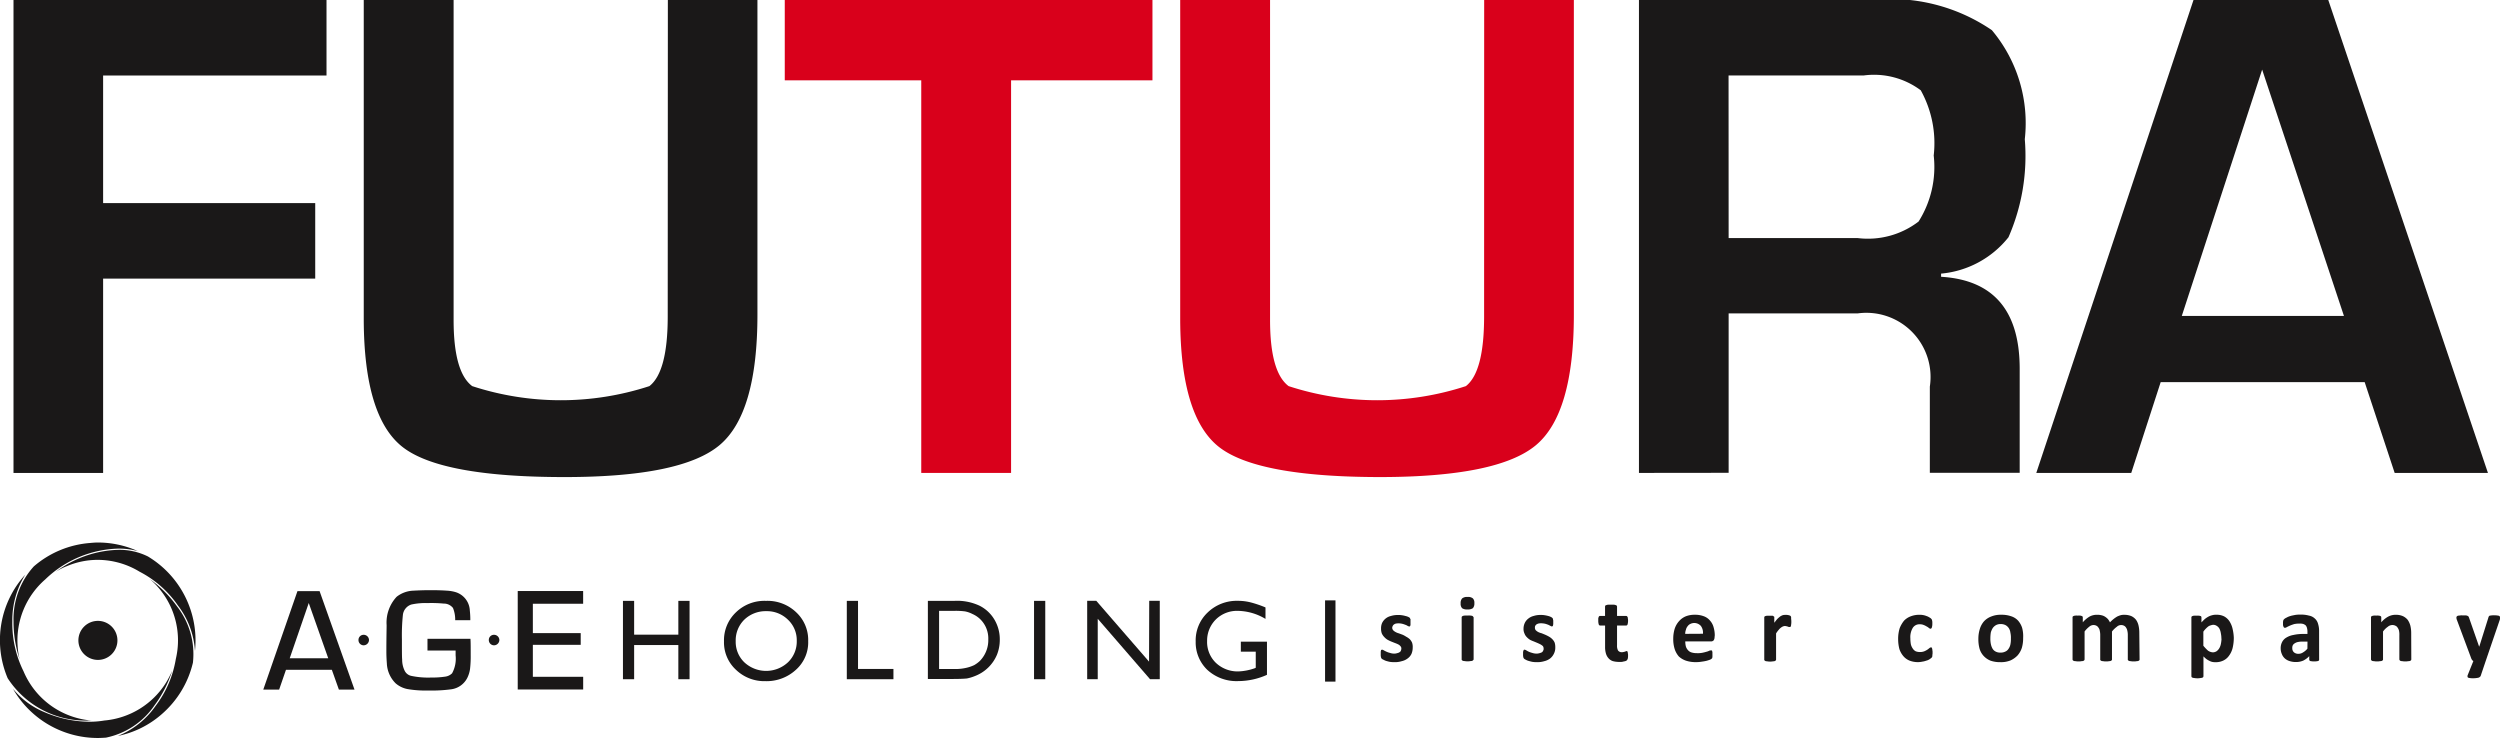 <svg id="Group_16173" data-name="Group 16173" xmlns="http://www.w3.org/2000/svg" width="71.085" height="20.987" viewBox="0 0 71.085 20.987">
  <g id="Group_16163" data-name="Group 16163" transform="translate(0.384 0)">
    <g id="Group_16162" data-name="Group 16162" transform="translate(0 0)">
      <g id="Group_16161" data-name="Group 16161">
        <path id="Path_12089" data-name="Path 12089" d="M40.437,279.194v3.628h6.031v2.147H40.437v5.526H37.889V277.047h8.9v2.147Z" transform="translate(-37.889 -277.047)" fill="#1a1818"/>
        <path id="Path_12090" data-name="Path 12090" d="M121.512,277.047h2.547v8.944q0,2.809-1.076,3.712c-.722.606-2.188.909-4.408.909q-3.52,0-4.61-.858t-1.1-3.612v-9.095h2.555v9.095c0,.991.174,1.618.529,1.884a8.106,8.106,0,0,0,5.038,0q.521-.406.521-1.981Z" transform="translate(-102.906 -277.047)" fill="#1a1818"/>
        <path id="Path_12091" data-name="Path 12091" d="M209.38,279.331v11.163h-2.554V279.331h-3.881v-2.284H213.4v2.284Z" transform="translate(-181.015 -277.047)" fill="#d9001b"/>
        <path id="Path_12092" data-name="Path 12092" d="M296.225,277.047h2.55v8.944q0,2.809-1.076,3.712t-4.408.909q-3.52,0-4.609-.858t-1.1-3.612v-9.095h2.555v9.095c0,.991.174,1.618.528,1.884a8.112,8.112,0,0,0,5.04,0c.347-.271.518-.93.518-1.981Z" transform="translate(-254.408 -277.047)" fill="#d9001b"/>
        <path id="Path_12093" data-name="Path 12093" d="M385.735,290.494V277.047h6.627a5.091,5.091,0,0,1,3.408.858,4.109,4.109,0,0,1,.936,3.1,5.767,5.767,0,0,1-.464,2.788,2.765,2.765,0,0,1-1.916,1.034v.09q2.232.135,2.235,2.61v2.964h-2.555v-2.451a1.825,1.825,0,0,0-2.049-2.082h-3.672v4.533Zm2.55-6.678h3.665a2.369,2.369,0,0,0,1.736-.47,2.9,2.9,0,0,0,.43-1.877,3.1,3.1,0,0,0-.368-1.854,2.218,2.218,0,0,0-1.624-.422h-3.841Z" transform="translate(-339.517 -277.047)" fill="#1a1818"/>
        <path id="Path_12094" data-name="Path 12094" d="M480.108,287.912h-5.8l-.837,2.582h-2.7l4.47-13.447h3.832l4.54,13.447h-2.652Zm-.589-1.881-2.326-7.005-2.285,7.005Z" transform="translate(-413.255 -277.047)" fill="#1a1818"/>
      </g>
    </g>
  </g>
  <g id="Group_16172" data-name="Group 16172" transform="translate(0 15.426)">
    <g id="Group_16166" data-name="Group 16166" transform="translate(37.677 1.645)">
      <g id="Group_16165" data-name="Group 16165">
        <g id="Group_16164" data-name="Group 16164">
          <rect id="Rectangle_692" data-name="Rectangle 692" width="0.296" height="2.31" fill="#191717"/>
        </g>
      </g>
    </g>
    <g id="Group_16168" data-name="Group 16168">
      <g id="Group_16167" data-name="Group 16167">
        <path id="Path_12095" data-name="Path 12095" d="M52.3,411.025a.555.555,0,1,0-.555-.555A.557.557,0,0,0,52.3,411.025Z" transform="translate(-49.516 -407.687)" fill="#1a1818"/>
        <path id="Path_12096" data-name="Path 12096" d="M38.069,396.47a2.072,2.072,0,0,1-.056-.356,2.3,2.3,0,0,1,.785-1.921,3.106,3.106,0,0,1,2.075-.875,2.062,2.062,0,0,1,.555.07,2.773,2.773,0,0,0-1.138-.243c-.076,0-.153.007-.229.014a2.77,2.77,0,0,0-1.59.666,2.223,2.223,0,0,0-.576,1.563A3.373,3.373,0,0,0,38.069,396.47Z" transform="translate(-37.51 -393.145)" fill="#1a1818"/>
        <path id="Path_12097" data-name="Path 12097" d="M37.55,404.186h.056a2.168,2.168,0,0,1-.354-.056,2.3,2.3,0,0,1-1.583-1.344,3.074,3.074,0,0,1-.319-1.42,2.447,2.447,0,0,1,.368-1.326,2.768,2.768,0,0,0-.5,2.943A2.644,2.644,0,0,0,37.55,404.186Z" transform="translate(-35 -399.125)" fill="#1a1818"/>
        <path id="Path_12098" data-name="Path 12098" d="M41.771,421.553a3.372,3.372,0,0,0,.5-.98,2.976,2.976,0,0,1-.167.326,2.306,2.306,0,0,1-1.763,1.091,2.459,2.459,0,0,1-.416.035,3.28,3.28,0,0,1-1.3-.278,2.262,2.262,0,0,1-.883-.66,2.781,2.781,0,0,0,2.411,1.4c.081,0,.157-.005.234-.01A2.209,2.209,0,0,0,41.771,421.553Z" transform="translate(-37.374 -416.929)" fill="#1a1818"/>
        <path id="Path_12099" data-name="Path 12099" d="M61.106,400.929a2.016,2.016,0,0,1,.26.257,2.294,2.294,0,0,1,.489,2.017,3.014,3.014,0,0,1-.575,1.337,2.389,2.389,0,0,1-1.077.856,2.713,2.713,0,0,0,1.243-.613,2.78,2.78,0,0,0,.895-1.473,2.214,2.214,0,0,0-.453-1.6A3.353,3.353,0,0,0,61.106,400.929Z" transform="translate(-56.855 -399.895)" fill="#1a1818"/>
        <path id="Path_12100" data-name="Path 12100" d="M49.564,394.906a1.817,1.817,0,0,0-.854-.194,3.1,3.1,0,0,0-1.777.625,1.648,1.648,0,0,1,.313-.16,2.252,2.252,0,0,1,.881-.18,2.3,2.3,0,0,1,1.188.336,3,3,0,0,1,1.09.96,2.363,2.363,0,0,1,.486,1.294,2.788,2.788,0,0,0-1.326-2.679Z" transform="translate(-45.347 -394.504)" fill="#1a1818"/>
      </g>
    </g>
    <g id="Group_16169" data-name="Group 16169" transform="translate(17.714 1.659)">
      <path id="Path_12101" data-name="Path 12101" d="M191.131,405.631a1.161,1.161,0,0,0-.854.326,1.094,1.094,0,0,0-.34.826,1.057,1.057,0,0,0,.338.805,1.162,1.162,0,0,0,.838.326,1.23,1.23,0,0,0,.872-.326,1.042,1.042,0,0,0,.346-.812,1.075,1.075,0,0,0-.34-.819A1.179,1.179,0,0,0,191.131,405.631Zm.625,1.747a.91.91,0,0,1-1.241,0,.807.807,0,0,1-.245-.6.826.826,0,0,1,.243-.611.875.875,0,0,1,.632-.243.849.849,0,0,1,.611.243.8.8,0,0,1,.25.6A.818.818,0,0,1,191.756,407.378Z" transform="translate(-187.065 -405.631)" fill="#1a1818"/>
      <path id="Path_12102" data-name="Path 12102" d="M235.035,405.77a1.5,1.5,0,0,0-.722-.139h-.75v2.221h.708c.194,0,.332-.007.4-.014a1.2,1.2,0,0,0,.229-.069,1.108,1.108,0,0,0,.625-.6,1.13,1.13,0,0,0,.083-.43,1.1,1.1,0,0,0-.153-.576A1.027,1.027,0,0,0,235.035,405.77Zm.014,1.562a.879.879,0,0,1-.167.125,1.061,1.061,0,0,1-.218.076,1.374,1.374,0,0,1-.372.035h-.41v-1.652h.4a2.068,2.068,0,0,1,.335.014.783.783,0,0,1,.215.075.75.75,0,0,1,.208.136.765.765,0,0,1,.241.587A.843.843,0,0,1,235.048,407.332Z" transform="translate(-224.894 -405.631)" fill="#1a1818"/>
      <path id="Path_12103" data-name="Path 12103" d="M169.894,406.592h-1.257v-.961h-.318v2.228h.318v-.972h1.257v.972h.319v-2.228h-.319Z" transform="translate(-168.32 -405.631)" fill="#1a1818"/>
      <path id="Path_12104" data-name="Path 12104" d="M216.536,405.631h-.319v2.228h1.326v-.292h-1.007Z" transform="translate(-209.853 -405.631)" fill="#1a1818"/>
      <rect id="Rectangle_693" data-name="Rectangle 693" width="0.319" height="2.228" transform="translate(11.688)" fill="#1a1818"/>
      <path id="Path_12105" data-name="Path 12105" d="M269.39,407.359l-1.5-1.729h-.259v2.228h.3v-1.718l1.487,1.718h.277v-2.228h-.3Z" transform="translate(-254.432 -405.631)" fill="#1a1818"/>
      <path id="Path_12106" data-name="Path 12106" d="M292.16,407.075h.424v.458l-.029.014a1.577,1.577,0,0,1-.458.09.9.9,0,0,1-.646-.243.825.825,0,0,1-.25-.624.846.846,0,0,1,.25-.612.858.858,0,0,1,.618-.243,1.569,1.569,0,0,1,.792.229v-.326a3.071,3.071,0,0,0-.43-.146,1.465,1.465,0,0,0-.354-.042,1.186,1.186,0,0,0-.861.332,1.093,1.093,0,0,0-.34.827,1.081,1.081,0,0,0,.327.8,1.223,1.223,0,0,0,.888.323,2,2,0,0,0,.812-.178v-.943h-.743Z" transform="translate(-274.592 -405.631)" fill="#1a1818"/>
    </g>
    <g id="Group_16170" data-name="Group 16170" transform="translate(7.486 1.354)">
      <path id="Path_12107" data-name="Path 12107" d="M92.315,403.541l-.972,2.8h.451l.194-.562h1.305l.2.562h.444l-.993-2.8Zm-.22,1.909.541-1.571.554,1.571Z" transform="translate(-91.343 -403.513)" fill="#1a1818"/>
      <path id="Path_12108" data-name="Path 12108" d="M120.1,405.574a3.037,3.037,0,0,0,.019-.4c0-.215,0-.368-.007-.458h-1.222v.333h.8v.14a.869.869,0,0,1-.1.507.336.336,0,0,1-.194.095,2.441,2.441,0,0,1-.4.026,2.327,2.327,0,0,1-.576-.049.272.272,0,0,1-.181-.149.716.716,0,0,1-.069-.319c-.007-.055-.007-.243-.007-.566a5.6,5.6,0,0,1,.028-.7.352.352,0,0,1,.236-.292,1.875,1.875,0,0,1,.466-.042,3.787,3.787,0,0,1,.457.014.33.33,0,0,1,.265.125.878.878,0,0,1,.063.347h.43a2.388,2.388,0,0,0-.014-.274.573.573,0,0,0-.4-.522,1.066,1.066,0,0,0-.25-.043c-.093-.007-.249-.014-.458-.014s-.375.007-.5.014a.817.817,0,0,0-.473.174,1.075,1.075,0,0,0-.285.805c0,.111-.007.361-.007.744,0,.138.007.256.014.351a.845.845,0,0,0,.25.561.724.724,0,0,0,.332.162,2.98,2.98,0,0,0,.585.042,4.215,4.215,0,0,0,.666-.035.6.6,0,0,0,.465-.347A.829.829,0,0,0,120.1,405.574Z" transform="translate(-114.221 -403.332)" fill="#1a1818"/>
      <path id="Path_12109" data-name="Path 12109" d="M146.22,405.977v-.909h1.361v-.333H146.22V403.9h1.43v-.362h-1.86v2.8h1.861v-.361Z" transform="translate(-138.555 -403.513)" fill="#1a1818"/>
      <path id="Path_12110" data-name="Path 12110" d="M112.017,413.04a.151.151,0,0,0-.153-.147.145.145,0,0,0-.146.147.148.148,0,0,0,.146.152A.154.154,0,0,0,112.017,413.04Z" transform="translate(-109.011 -411.623)" fill="#1a1818"/>
      <path id="Path_12111" data-name="Path 12111" d="M139.917,413.04a.151.151,0,0,0-.153-.147.145.145,0,0,0-.147.147.149.149,0,0,0,.147.152A.154.154,0,0,0,139.917,413.04Z" transform="translate(-133.204 -411.623)" fill="#1a1818"/>
    </g>
    <g id="Group_16171" data-name="Group 16171" transform="translate(39.26 1.548)">
      <path id="Path_12112" data-name="Path 12112" d="M331.388,409.539a.464.464,0,0,1-.035.181.341.341,0,0,1-.111.132.432.432,0,0,1-.167.076.641.641,0,0,1-.2.028.921.921,0,0,1-.132-.008c-.042-.007-.076-.019-.111-.027a.455.455,0,0,1-.076-.035.173.173,0,0,1-.049-.028.1.1,0,0,1-.021-.042.327.327,0,0,1-.007-.09v-.062c0-.015.007-.028.007-.041s.007-.015.014-.015a.025.025,0,0,1,.021-.007.129.129,0,0,1,.042.017.767.767,0,0,0,.076.039.544.544,0,0,0,.1.035.383.383,0,0,0,.132.021.251.251,0,0,0,.076-.014.15.15,0,0,0,.062-.024.076.076,0,0,0,.042-.045.158.158,0,0,0,.014-.062.089.089,0,0,0-.028-.069.185.185,0,0,0-.062-.049c-.028-.014-.062-.028-.1-.042l-.106-.042a1.119,1.119,0,0,1-.1-.049.43.43,0,0,1-.09-.076.354.354,0,0,1-.069-.1.4.4,0,0,1-.022-.142.379.379,0,0,1,.029-.156.37.37,0,0,1,.251-.2.651.651,0,0,1,.207-.028.546.546,0,0,1,.106.007.655.655,0,0,1,.1.021.384.384,0,0,1,.076.024.323.323,0,0,1,.042.024c.007.007.014.014.014.021s.007.014.012.021a.236.236,0,0,1,0,.035c0,.014,0,.035,0,.056s0,.042,0,.056a.068.068,0,0,1-.007.039.016.016,0,0,1-.013.016c0,.006-.008.007-.015.007a.25.25,0,0,1-.042-.014.254.254,0,0,0-.062-.032c-.026-.01-.056-.021-.09-.03a.5.5,0,0,0-.111-.014.462.462,0,0,0-.081.008.21.21,0,0,0-.052.026.125.125,0,0,0-.033.042.139.139,0,0,0-.014.05.116.116,0,0,0,.028.071.283.283,0,0,0,.069.051.374.374,0,0,0,.09.036l.111.041c.035.016.069.035.1.056a.453.453,0,0,1,.1.069.329.329,0,0,1,.067.1A.368.368,0,0,1,331.388,409.539Z" transform="translate(-330.479 -408.102)" fill="#1a1818"/>
      <path id="Path_12113" data-name="Path 12113" d="M348,404.969a.2.2,0,0,1-.042.145.252.252,0,0,1-.153.036.246.246,0,0,1-.153-.035.184.184,0,0,1-.042-.139.192.192,0,0,1,.042-.139.218.218,0,0,1,.154-.042.207.207,0,0,1,.153.042A.174.174,0,0,1,348,404.969Zm-.021,1.6a.034.034,0,0,1-.014.022c0,.006-.014.013-.026.02a.159.159,0,0,1-.05.007.318.318,0,0,1-.083.007.326.326,0,0,1-.082-.007.177.177,0,0,1-.05-.007.115.115,0,0,1-.028-.02.026.026,0,0,1-.007-.022v-1.194a.026.026,0,0,1,.007-.021.1.1,0,0,1,.028-.021.343.343,0,0,1,.05-.009.46.46,0,0,1,.082,0,.451.451,0,0,1,.083,0,.271.271,0,0,1,.05.009c.012.007.026.014.026.021s.014.014.014.021Z" transform="translate(-345.338 -404.795)" fill="#1a1818"/>
      <path id="Path_12114" data-name="Path 12114" d="M361.854,409.539a.366.366,0,0,1-.042.181.372.372,0,0,1-.106.132.438.438,0,0,1-.165.076.658.658,0,0,1-.208.028.849.849,0,0,1-.126-.008c-.041-.007-.08-.019-.11-.027a.351.351,0,0,1-.083-.035.192.192,0,0,1-.046-.028.1.1,0,0,1-.023-.042.363.363,0,0,1-.007-.09c0-.028,0-.049,0-.062a.411.411,0,0,1,.013-.041.016.016,0,0,1,.01-.015c0-.007.01-.007.017-.007a.129.129,0,0,1,.049.017.583.583,0,0,0,.069.039.628.628,0,0,0,.1.035.4.4,0,0,0,.132.021.345.345,0,0,0,.083-.014.309.309,0,0,0,.062-.024.093.093,0,0,0,.035-.045.091.091,0,0,0,.014-.062.117.117,0,0,0-.021-.069.348.348,0,0,0-.069-.049c-.028-.014-.056-.028-.09-.042l-.1-.042a.717.717,0,0,1-.111-.049.475.475,0,0,1-.09-.076.275.275,0,0,1-.063-.1.3.3,0,0,1-.027-.142.383.383,0,0,1,.035-.156.34.34,0,0,1,.1-.125.385.385,0,0,1,.153-.076.61.61,0,0,1,.2-.028.568.568,0,0,1,.111.007.81.81,0,0,1,.1.021.317.317,0,0,1,.069.024.186.186,0,0,1,.042.024.233.233,0,0,1,.021.021c0,.007.007.014.007.021a.1.1,0,0,0,.007.035v.111a.159.159,0,0,0-.007.039c-.007.009-.007.016-.014.016a.029.029,0,0,1-.021.007.118.118,0,0,1-.035-.014l-.062-.032c-.028-.01-.056-.021-.09-.03a.6.6,0,0,0-.118-.014.4.4,0,0,0-.076.008.238.238,0,0,0-.056.026.188.188,0,0,0-.035.042.129.129,0,0,0-.007.05.107.107,0,0,0,.023.071.328.328,0,0,0,.068.051.431.431,0,0,0,.1.036l.1.041c.035.016.075.035.111.056a.414.414,0,0,1,.09.069.321.321,0,0,1,.069.1A.428.428,0,0,1,361.854,409.539Z" transform="translate(-356.891 -408.102)" fill="#1a1818"/>
      <path id="Path_12115" data-name="Path 12115" d="M377.877,407.848a.386.386,0,0,1-.007.09.16.16,0,0,1-.021.044.081.081,0,0,1-.035.025.209.209,0,0,1-.056.014.292.292,0,0,1-.069.014c-.022,0-.049,0-.076,0a.65.65,0,0,1-.173-.024.28.28,0,0,1-.118-.08.345.345,0,0,1-.074-.135.639.639,0,0,1-.024-.187V407h-.141a.041.041,0,0,1-.039-.032.339.339,0,0,1-.014-.1c0-.028,0-.049,0-.07a.421.421,0,0,1,.012-.042.152.152,0,0,1,.014-.021.048.048,0,0,1,.028-.007h.139v-.264a.063.063,0,0,1,.007-.028.039.039,0,0,1,.028-.015.13.13,0,0,1,.056-.013l.076,0,.083,0a.144.144,0,0,1,.056.013.042.042,0,0,1,.026.015.073.073,0,0,1,.009.028v.264h.257a.05.05,0,0,1,.026.007.179.179,0,0,0,.016.021.1.1,0,0,1,.008.042.248.248,0,0,1,.006.07.338.338,0,0,1-.014.1.041.041,0,0,1-.042.032h-.257v.561a.294.294,0,0,0,.028.149.13.13,0,0,0,.111.049.2.2,0,0,0,.049-.007.112.112,0,0,0,.036-.01c.013,0,.02-.01.03-.01l.02-.007a.055.055,0,0,1,.018.007.029.029,0,0,1,.007.02.062.062,0,0,1,.008.036A.19.19,0,0,1,377.877,407.848Z" transform="translate(-370.845 -406.188)" fill="#1a1818"/>
      <path id="Path_12116" data-name="Path 12116" d="M394.2,409.248a.155.155,0,0,1-.028.09.1.1,0,0,1-.076.028h-.729a.6.6,0,0,0,.016.139.264.264,0,0,0,.06.108.212.212,0,0,0,.1.066.493.493,0,0,0,.151.021.684.684,0,0,0,.154-.01,1.157,1.157,0,0,0,.117-.029.322.322,0,0,0,.083-.03.148.148,0,0,1,.049-.009l.021,0c.007.007.014.01.014.021s.007.016.007.033,0,.029,0,.056a.4.4,0,0,1,0,.05v.035a.057.057,0,0,0-.007.025.049.049,0,0,0-.015.016.206.206,0,0,1-.048.028,1.018,1.018,0,0,1-.1.032,1.371,1.371,0,0,1-.136.024.921.921,0,0,1-.166.013.867.867,0,0,1-.282-.042.578.578,0,0,1-.2-.118.607.607,0,0,1-.118-.208.924.924,0,0,1-.042-.292.971.971,0,0,1,.042-.292.6.6,0,0,1,.125-.215.514.514,0,0,1,.191-.136.676.676,0,0,1,.253-.044.689.689,0,0,1,.257.042.411.411,0,0,1,.178.125.457.457,0,0,1,.1.184.834.834,0,0,1,.035.232Zm-.33-.1a.328.328,0,0,0-.059-.222.252.252,0,0,0-.3-.057.19.19,0,0,0-.076.064.233.233,0,0,0-.049.1.326.326,0,0,0-.021.118Z" transform="translate(-384.708 -408.102)" fill="#1a1818"/>
      <path id="Path_12117" data-name="Path 12117" d="M413.326,408.8c0,.028,0,.056-.005.076a.171.171,0,0,1-.007.049c0,.014-.007.021-.014.026a.089.089,0,0,1-.021.005c-.007,0-.015,0-.028,0a.138.138,0,0,0-.028-.013c-.014,0-.022-.007-.035-.008a.185.185,0,0,0-.049-.007.2.2,0,0,0-.056.014.3.3,0,0,0-.056.035.328.328,0,0,0-.062.062.7.7,0,0,0-.073.1v.744a.029.029,0,0,1-.01.022c0,.006-.014.013-.026.02a.173.173,0,0,1-.05.007.321.321,0,0,1-.083.007.331.331,0,0,1-.083-.007.177.177,0,0,1-.049-.007.116.116,0,0,1-.028-.02.026.026,0,0,1-.007-.022v-1.194c0-.013,0-.021.007-.028s.014-.01.021-.014a.209.209,0,0,1,.049-.011.533.533,0,0,1,.07,0,.581.581,0,0,1,.069,0c.021,0,.035,0,.042.011s.021.007.022.014a.042.042,0,0,1,.005.028v.146c.035-.042.062-.083.09-.111s.056-.049.081-.07a.423.423,0,0,1,.072-.035.3.3,0,0,1,.076-.007h.04a.229.229,0,0,1,.043.007.112.112,0,0,1,.035.01.1.1,0,0,1,.021.01c.007.007.014.014.014.016a.26.26,0,0,0,.007.025v.042A.62.62,0,0,1,413.326,408.8Z" transform="translate(-401.651 -408.102)" fill="#1a1818"/>
      <path id="Path_12118" data-name="Path 12118" d="M442.173,409.691a.176.176,0,0,1-.005.056.369.369,0,0,0,0,.042.074.074,0,0,0-.01.024.1.1,0,0,1-.022.024.438.438,0,0,1-.053.039.284.284,0,0,1-.089.037.523.523,0,0,1-.111.028.617.617,0,0,1-.118.014.656.656,0,0,1-.243-.042.456.456,0,0,1-.181-.131.6.6,0,0,1-.111-.2,1.123,1.123,0,0,1-.035-.278,1.022,1.022,0,0,1,.043-.312.8.8,0,0,1,.125-.216.512.512,0,0,1,.194-.125.665.665,0,0,1,.243-.042.52.52,0,0,1,.1.007.5.5,0,0,1,.1.028.345.345,0,0,1,.076.035.388.388,0,0,1,.053.035l.022.028a.108.108,0,0,1,.009.024.136.136,0,0,0,.007.038v.055a.357.357,0,0,1-.014.111c-.007.021-.021.035-.035.035a.082.082,0,0,1-.049-.021.251.251,0,0,0-.062-.042.524.524,0,0,0-.083-.042.27.27,0,0,0-.112-.021.222.222,0,0,0-.2.1.511.511,0,0,0-.07.3,1.037,1.037,0,0,0,.014.167.354.354,0,0,0,.056.125.221.221,0,0,0,.083.076.325.325,0,0,0,.119.021.335.335,0,0,0,.124-.021.624.624,0,0,0,.083-.043.674.674,0,0,0,.063-.048.09.09,0,0,1,.045-.021c.009,0,.016,0,.018.007a.036.036,0,0,1,.012.024.094.094,0,0,1,.008.045A.263.263,0,0,1,442.173,409.691Z" transform="translate(-426.483 -408.102)" fill="#1a1818"/>
      <path id="Path_12119" data-name="Path 12119" d="M459.615,409.268a.978.978,0,0,1-.036.278.611.611,0,0,1-.125.221.645.645,0,0,1-.2.14.718.718,0,0,1-.287.049.823.823,0,0,1-.278-.042.539.539,0,0,1-.194-.132.513.513,0,0,1-.119-.208,1.018,1.018,0,0,1-.034-.279.922.922,0,0,1,.042-.284.576.576,0,0,1,.117-.215.538.538,0,0,1,.208-.139.718.718,0,0,1,.285-.049.813.813,0,0,1,.278.042.454.454,0,0,1,.2.126.577.577,0,0,1,.115.207A.913.913,0,0,1,459.615,409.268Zm-.348.014a.6.6,0,0,0-.014-.161.312.312,0,0,0-.045-.131.263.263,0,0,0-.088-.084.3.3,0,0,0-.143-.034.281.281,0,0,0-.129.028.29.29,0,0,0-.095.083.491.491,0,0,0-.056.125,1.048,1.048,0,0,0-.014.17.74.74,0,0,0,.014.163.439.439,0,0,0,.048.131.215.215,0,0,0,.091.084.274.274,0,0,0,.139.028.278.278,0,0,0,.131-.028.2.2,0,0,0,.091-.076.333.333,0,0,0,.056-.128A.747.747,0,0,0,459.267,409.282Z" transform="translate(-441.349 -408.102)" fill="#1a1818"/>
      <path id="Path_12120" data-name="Path 12120" d="M480.453,409.879a.029.029,0,0,1-.007.022.117.117,0,0,1-.028.02.178.178,0,0,1-.05.007.315.315,0,0,1-.083.007.33.33,0,0,1-.083-.007.159.159,0,0,1-.048-.007.072.072,0,0,1-.028-.02.024.024,0,0,1-.008-.022v-.708a.493.493,0,0,0-.014-.111.218.218,0,0,0-.034-.083.141.141,0,0,0-.057-.056.179.179,0,0,0-.206.028.706.706,0,0,0-.139.135v.795a.026.026,0,0,1-.007.022.1.1,0,0,1-.028.02.181.181,0,0,1-.049.007.329.329,0,0,1-.083.007.334.334,0,0,1-.082-.007.186.186,0,0,1-.051-.007.139.139,0,0,1-.028-.02.028.028,0,0,1-.006-.022v-.708a.534.534,0,0,0-.014-.111.174.174,0,0,0-.035-.083.144.144,0,0,0-.057-.056.18.18,0,0,0-.083-.021.19.19,0,0,0-.125.049.677.677,0,0,0-.131.135v.795c0,.007-.007.016-.008.022a.175.175,0,0,1-.028.02.227.227,0,0,1-.055.007.323.323,0,0,1-.083.007.287.287,0,0,1-.076-.007.211.211,0,0,1-.056-.007.1.1,0,0,1-.028-.02.034.034,0,0,1-.008-.022v-1.194a.034.034,0,0,1,.008-.028.059.059,0,0,1,.024-.014.135.135,0,0,1,.045-.011.575.575,0,0,1,.069,0,.56.56,0,0,1,.069,0,.119.119,0,0,1,.043.011.063.063,0,0,1,.027.014c0,.007.006.015.006.028v.138a.786.786,0,0,1,.194-.164.427.427,0,0,1,.208-.05.46.46,0,0,1,.133.014.291.291,0,0,1,.1.042.417.417,0,0,1,.082.069.545.545,0,0,1,.056.09.927.927,0,0,1,.206-.166.744.744,0,0,1,.1-.038.358.358,0,0,1,.105-.01.49.49,0,0,1,.2.038.372.372,0,0,1,.133.108.465.465,0,0,1,.069.163.892.892,0,0,1,.021.2Z" transform="translate(-458.876 -408.102)" fill="#1a1818"/>
      <path id="Path_12121" data-name="Path 12121" d="M505.149,409.262a1.264,1.264,0,0,1-.034.292.607.607,0,0,1-.1.215.411.411,0,0,1-.16.139.484.484,0,0,1-.226.049.447.447,0,0,1-.093-.008.327.327,0,0,1-.087-.034.563.563,0,0,1-.08-.048.838.838,0,0,1-.083-.076v.563a.062.062,0,0,1-.008.027.051.051,0,0,1-.028.017.218.218,0,0,1-.055.01.407.407,0,0,1-.081.007.387.387,0,0,1-.079-.007.219.219,0,0,1-.056-.01.051.051,0,0,1-.028-.017.064.064,0,0,1-.008-.027v-1.667a.042.042,0,0,1,.008-.028.061.061,0,0,1,.023-.014.151.151,0,0,1,.046-.011.555.555,0,0,1,.07,0,.544.544,0,0,1,.068,0,.237.237,0,0,1,.043.011c.012,0,.02.007.021.014s.007.015.007.028v.139a1.341,1.341,0,0,1,.1-.1.732.732,0,0,1,.1-.066.441.441,0,0,1,.105-.039.373.373,0,0,1,.12-.013.455.455,0,0,1,.225.049.424.424,0,0,1,.15.142.672.672,0,0,1,.086.212A1.3,1.3,0,0,1,505.149,409.262Zm-.353.028a.687.687,0,0,0-.014-.146.447.447,0,0,0-.035-.126.2.2,0,0,0-.076-.089.179.179,0,0,0-.111-.035.215.215,0,0,0-.063.014.206.206,0,0,0-.069.029.619.619,0,0,0-.07.062.562.562,0,0,0-.075.09v.4a1.213,1.213,0,0,0,.132.139.273.273,0,0,0,.138.049.2.2,0,0,0,.111-.035.3.3,0,0,0,.077-.09.415.415,0,0,0,.042-.121A.954.954,0,0,0,504.8,409.289Z" transform="translate(-480.893 -408.102)" fill="#1a1818"/>
      <path id="Path_12122" data-name="Path 12122" d="M524.163,409.885a.039.039,0,0,1-.012.029.1.1,0,0,1-.042.014.474.474,0,0,1-.088.007.433.433,0,0,1-.085-.007.06.06,0,0,1-.04-.014.044.044,0,0,1-.014-.029v-.1a.613.613,0,0,1-.167.125.506.506,0,0,1-.208.042.542.542,0,0,1-.174-.024.36.36,0,0,1-.139-.073.319.319,0,0,1-.089-.125.4.4,0,0,1-.035-.167.374.374,0,0,1,.041-.18.31.31,0,0,1,.124-.128.573.573,0,0,1,.2-.073,1.218,1.218,0,0,1,.279-.028h.117v-.069a.386.386,0,0,0-.013-.1.2.2,0,0,0-.035-.073.233.233,0,0,0-.07-.042.362.362,0,0,0-.111-.011.7.7,0,0,0-.152.015c-.042.014-.083.028-.115.042s-.063.03-.088.042a.11.11,0,0,1-.056.021.072.072,0,0,1-.026-.008.051.051,0,0,1-.016-.027.227.227,0,0,1-.013-.043c0-.02,0-.039,0-.059a.257.257,0,0,1,.006-.065.082.082,0,0,1,.024-.042.231.231,0,0,1,.068-.044.467.467,0,0,1,.108-.046c.043-.014.088-.021.136-.031a.753.753,0,0,1,.154-.01.824.824,0,0,1,.242.028.32.32,0,0,1,.166.083.3.3,0,0,1,.091.146.665.665,0,0,1,.031.215Zm-.331-.513H523.7a.525.525,0,0,0-.139.011.244.244,0,0,0-.091.037.139.139,0,0,0-.055.055.158.158,0,0,0-.015.08.154.154,0,0,0,.044.118.184.184,0,0,0,.133.045.226.226,0,0,0,.129-.04.449.449,0,0,0,.124-.106Z" transform="translate(-497.481 -408.102)" fill="#1a1818"/>
      <path id="Path_12123" data-name="Path 12123" d="M543.546,409.879a.062.062,0,0,1-.008.022.1.1,0,0,1-.028.02.192.192,0,0,1-.055.007.3.3,0,0,1-.076.007.315.315,0,0,1-.083-.007.228.228,0,0,1-.056-.007.187.187,0,0,1-.025-.02.064.064,0,0,1-.009-.022v-.68a.545.545,0,0,0-.01-.139.234.234,0,0,0-.038-.083.126.126,0,0,0-.062-.056.184.184,0,0,0-.09-.021.2.2,0,0,0-.127.049.571.571,0,0,0-.137.135v.795a.034.034,0,0,1-.008.022.1.1,0,0,1-.028.02.213.213,0,0,1-.055.007.3.3,0,0,1-.078.007.307.307,0,0,1-.082-.007.229.229,0,0,1-.056-.007.152.152,0,0,1-.027-.02.059.059,0,0,1-.008-.022v-1.194a.069.069,0,0,1,.007-.028.054.054,0,0,1,.028-.014c.007-.007.024-.007.042-.011a.577.577,0,0,1,.07,0,.537.537,0,0,1,.069,0,.189.189,0,0,1,.048.011.083.083,0,0,1,.022.014.128.128,0,0,1,.006.028v.138a.693.693,0,0,1,.2-.164.446.446,0,0,1,.214-.05.493.493,0,0,1,.2.038.387.387,0,0,1,.139.108.541.541,0,0,1,.074.163.9.9,0,0,1,.024.225Z" transform="translate(-514.243 -408.102)" fill="#1a1818"/>
      <path id="Path_12124" data-name="Path 12124" d="M561.5,410.063l-.143.424a.112.112,0,0,1-.068.048.732.732,0,0,1-.155.015.533.533,0,0,1-.088-.007.111.111,0,0,1-.048-.014.04.04,0,0,1-.014-.028.086.086,0,0,1,.006-.042l.161-.4a.1.1,0,0,1-.035-.027c-.007-.013-.014-.021-.021-.035l-.41-1.1a.175.175,0,0,1-.016-.073.042.042,0,0,1,.016-.037.069.069,0,0,1,.055-.018.382.382,0,0,1,.1-.007h.09a.151.151,0,0,1,.056.014.059.059,0,0,1,.028.021.37.37,0,0,1,.02.049l.279.8h.007l.256-.816a.126.126,0,0,1,.022-.049.059.059,0,0,1,.042-.014.394.394,0,0,1,.1-.007.416.416,0,0,1,.1.007.077.077,0,0,1,.055.02.038.038,0,0,1,.017.035.232.232,0,0,1-.009.062Z" transform="translate(-530.083 -408.238)" fill="#1a1818"/>
    </g>
  </g>
</svg>
